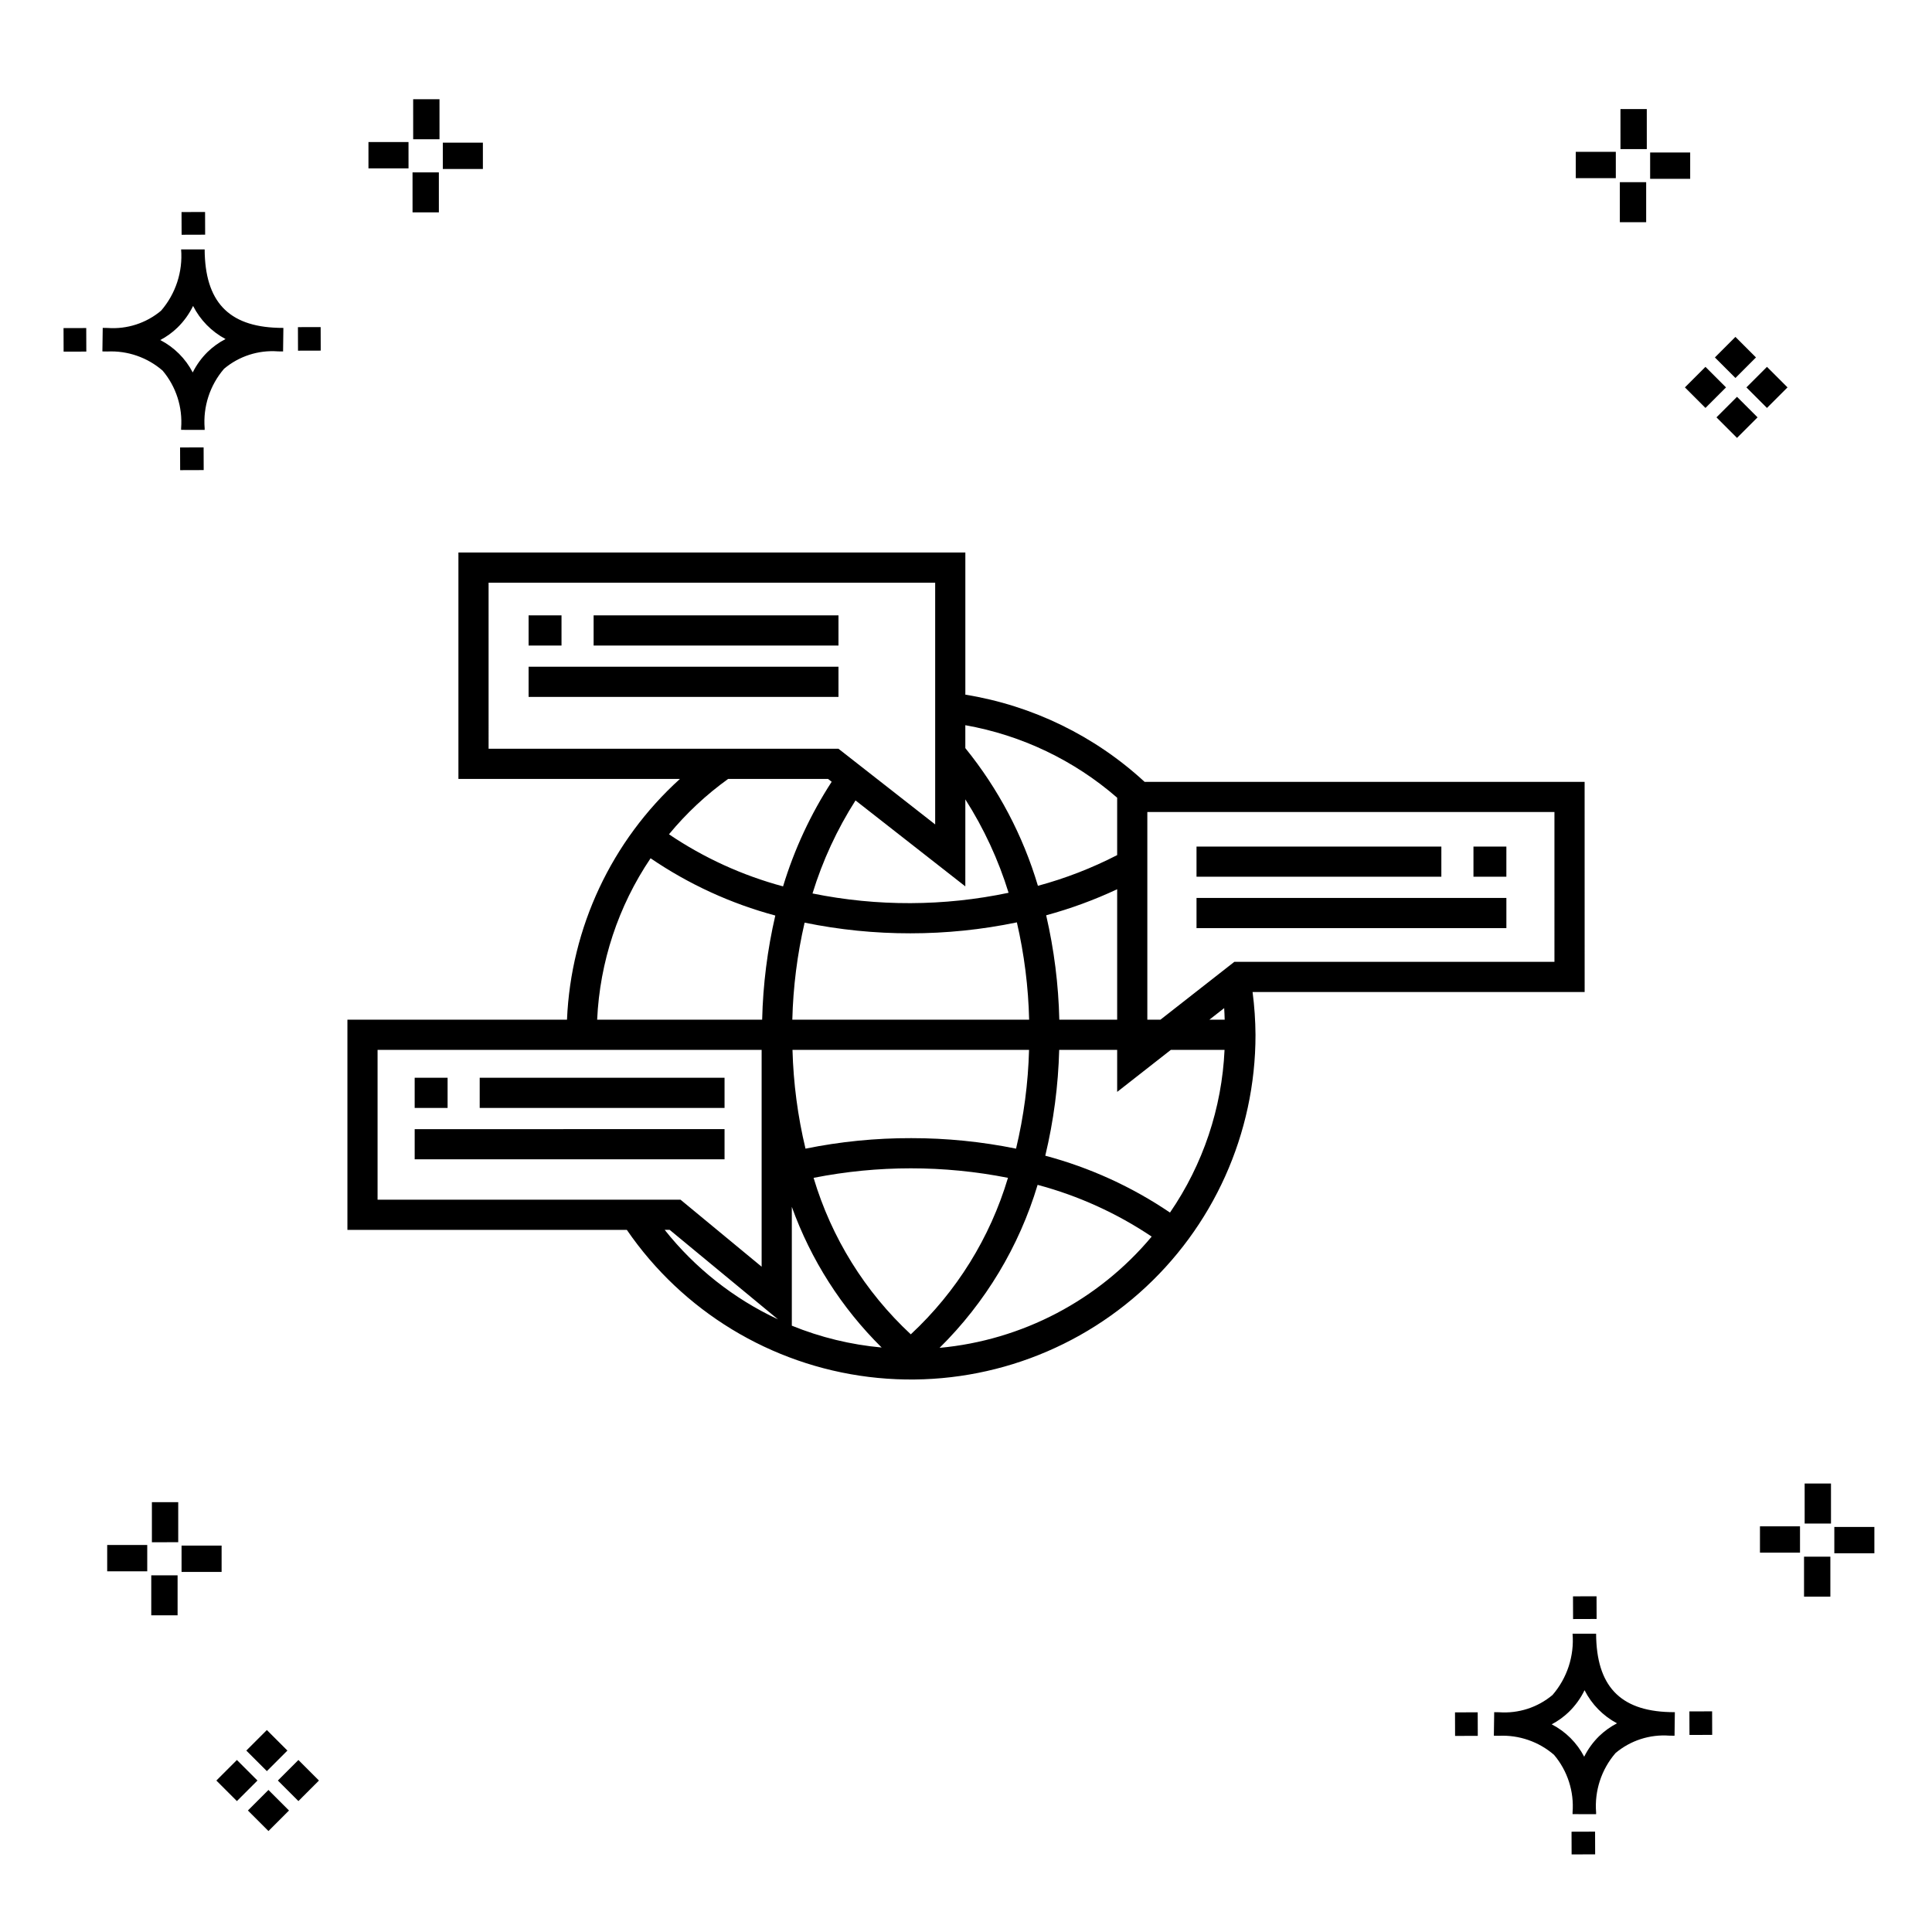 <?xml version="1.0" encoding="UTF-8"?>
<!-- Uploaded to: ICON Repo, www.svgrepo.com, Generator: ICON Repo Mixer Tools -->
<svg fill="#000000" width="800px" height="800px" version="1.1" viewBox="144 144 512 512" xmlns="http://www.w3.org/2000/svg">
 <g>
  <path d="m197.96 262.56 0.02 6.016-6.238 0.02-0.02-6.016zm19.738-31.68c0.434 0.023 0.93 0.008 1.402 0.02l-0.082 6.238c-0.449 0.008-0.93-0.004-1.387-0.02v-0.004c-5.172-0.379-10.285 1.277-14.254 4.617-3.746 4.352-5.598 10.023-5.141 15.75v0.449l-6.238-0.016v-0.445c0.434-5.535-1.328-11.02-4.914-15.262-4.047-3.504-9.285-5.316-14.633-5.055h-0.004c-0.434 0-0.867-0.008-1.312-0.02l0.09-6.238c0.441 0 0.879 0.008 1.309 0.02h-0.004c5.129 0.375 10.203-1.266 14.148-4.566 3.879-4.484 5.797-10.34 5.32-16.254l6.238 0.008c0.074 13.766 6.266 20.395 19.461 20.777zm-13.922 2.969h-0.004c-3.703-1.969-6.707-5.031-8.602-8.773-1.043 2.148-2.453 4.098-4.164 5.762-1.352 1.301-2.879 2.406-4.539 3.277 3.691 1.902 6.699 4.902 8.609 8.586 1.004-2.019 2.336-3.856 3.945-5.438 1.41-1.363 3.008-2.516 4.75-3.414zm-42.938-2.898 0.02 6.238 6.016-0.016-0.02-6.238zm68.137-0.273-6.019 0.016 0.02 6.238 6.019-0.016zm-30.609-24.484-0.02-6.016-6.238 0.02 0.02 6.016zm405.96 42.965 5.445 5.445-5.445 5.445-5.445-5.445zm7.941-7.941 5.445 5.445-5.445 5.445-5.445-5.445zm-16.301 0 5.445 5.445-5.445 5.445-5.445-5.445zm7.941-7.941 5.445 5.445-5.441 5.449-5.445-5.445zm-11.992-41.891h-10.613v-6.977h10.613zm-19.707-0.168h-10.613v-6.977h10.613zm8.043 11.668h-6.977v-10.602h6.977zm0.168-19.375h-6.977l-0.004-10.613h6.977zm-308.45 5.273h-10.617v-6.977h10.617zm-19.707-0.168h-10.617v-6.977h10.613zm8.043 11.664h-6.977l-0.004-10.598h6.977zm0.168-19.375h-6.977l-0.004-10.613h6.977zm300 448.52 0.02 6.016 6.238-0.02-0.02-6.016zm25.977-31.699c0.438 0.023 0.93 0.008 1.402 0.02l-0.082 6.238c-0.449 0.008-0.93-0.004-1.387-0.02-5.172-0.379-10.289 1.277-14.254 4.617-3.75 4.352-5.602 10.023-5.144 15.75v0.449l-6.238-0.016v-0.445c0.438-5.539-1.328-11.023-4.91-15.266-4.047-3.504-9.289-5.312-14.633-5.051h-0.004c-0.434 0-0.867-0.008-1.312-0.02l0.09-6.238c0.441 0 0.879 0.008 1.309 0.02h-0.004c5.129 0.371 10.203-1.266 14.145-4.566 3.879-4.484 5.797-10.34 5.32-16.254l6.238 0.008c0.074 13.762 6.266 20.395 19.461 20.773zm-13.922 2.969-0.004 0.004c-3.703-1.969-6.707-5.031-8.602-8.773-1.043 2.148-2.453 4.098-4.168 5.762-1.352 1.301-2.879 2.406-4.539 3.277 3.691 1.902 6.699 4.898 8.609 8.586 1.004-2.019 2.34-3.859 3.945-5.438 1.41-1.363 3.012-2.516 4.754-3.414zm-42.938-2.898 0.02 6.238 6.016-0.016-0.02-6.238zm68.137-0.273-6.019 0.016 0.02 6.238 6.019-0.016zm-30.609-24.48-0.02-6.016-6.238 0.02 0.02 6.016zm73.609-17.414-10.613 0.004v-6.977h10.613zm-19.707-0.164h-10.613v-6.977h10.613zm8.043 11.664h-6.977v-10.598h6.977zm0.168-19.375h-6.977l-0.004-10.613h6.977zm-414.09 70.602 5.445 5.445-5.445 5.445-5.445-5.445zm7.941-7.941 5.445 5.445-5.445 5.445-5.445-5.445zm-16.301 0 5.445 5.445-5.445 5.445-5.445-5.445zm7.941-7.941 5.445 5.445-5.445 5.445-5.445-5.445zm-11.996-41.895h-10.613v-6.973h10.613zm-19.707-0.164h-10.613v-6.977h10.613zm8.043 11.664h-6.977v-10.598h6.977zm0.168-19.375-6.977 0.004v-10.617h6.977z"/>
  <path d="m563.94 351.2h-116.61c-13.223-12.199-29.746-20.234-47.504-23.109v-37.668h-134.34v60h58.703c-18.113 16.41-28.895 39.391-29.93 63.805h-58.191v55.699h74.047c14.805 21.578 38.156 35.77 64.129 38.973 25.977 3.199 52.074-4.898 71.676-22.242 19.598-17.34 30.816-42.258 30.801-68.43-0.027-3.789-0.285-7.574-0.777-11.332h88.004zm-109.65 71.023h14.227c-0.699 15.441-5.711 30.379-14.457 43.121-10.098-6.84-21.27-11.934-33.051-15.07 2.207-9.195 3.441-18.598 3.688-28.047h15.363v11.141zm14.129-11.062c0.086 1.02 0.086 2.043 0.133 3.062h-4.047zm-68.598-32.262 0.004-23.055c4.914 7.699 8.77 16.023 11.461 24.754-17.129 3.602-34.812 3.664-51.965 0.18 2.676-8.695 6.508-16.988 11.398-24.656zm-14.586 12.441c9.488 0.004 18.953-0.969 28.246-2.902 1.953 8.465 3.043 17.105 3.25 25.789h-62.758c0.215-8.66 1.305-17.273 3.258-25.715 9.215 1.891 18.598 2.84 28.004 2.828zm-39.258 22.887h-43.73 0.004c0.699-15.289 5.598-30.09 14.16-42.777 10.086 6.879 21.262 12.008 33.051 15.176-2.098 9.059-3.266 18.305-3.484 27.602zm7.863 49.594v0.004c5.051 14.047 13.188 26.789 23.805 37.281-8.176-0.742-16.199-2.691-23.805-5.785zm5.766-7.68c17.008-3.359 34.508-3.363 51.516-0.004-4.731 15.875-13.621 30.195-25.754 41.477-12.133-11.277-21.023-25.598-25.762-41.473zm25.879-10.52c-9.41-0.023-18.801 0.91-28.02 2.785-2.059-8.586-3.211-17.359-3.449-26.18h62.691c-0.234 8.82-1.391 17.598-3.445 26.18-9.141-1.859-18.449-2.793-27.777-2.785zm39.242-31.395c-0.215-9.316-1.383-18.586-3.484-27.664 6.461-1.754 12.754-4.062 18.816-6.902v34.566zm15.332-58.828v15.215c-6.695 3.449-13.734 6.176-21 8.137-3.957-13.309-10.492-25.707-19.238-36.492v-6.07c14.906 2.644 28.812 9.285 40.238 19.215zm-166.58-56.98h118.35v64.066l-25.633-20.059h-92.715zm89.961 52.004 0.961 0.754h0.004c-5.578 8.594-9.914 17.926-12.887 27.727-10.773-2.898-20.988-7.562-30.234-13.805 4.574-5.547 9.848-10.48 15.684-14.676zm-119.38 71.801h101.78v57.469l-21.504-17.766-80.277 0.004zm76.094 47.699h1.312l28.695 23.707-0.004 0.004c-11.707-5.465-21.98-13.582-30.008-23.707zm72.84 31.273-0.004 0.004c12.148-11.992 21.086-26.848 25.988-43.199 10.766 2.871 20.98 7.504 30.23 13.711-14.105 16.871-34.32 27.473-56.219 29.488zm162.95-102.3h-84.828l-19.586 15.332h-3.477v-55.031h107.89zm-189.74-70.203h-82.121v-7.996l82.121-0.004zm0-13.617h-64.891v-7.996h64.891zm-73.398 0h-8.723v-7.996h8.723zm250.4 74.887h-82.117v-7.996l82.117-0.004zm-17.234-13.617h-64.883v-7.996h64.887zm17.23 0h-8.719v-7.996h8.723zm-207.19 74.887h-82.117v-7.996l82.117-0.004zm0-13.617h-64.887v-7.996h64.887zm-73.395 0h-8.723v-7.996h8.723z"/>
 </g>
</svg>